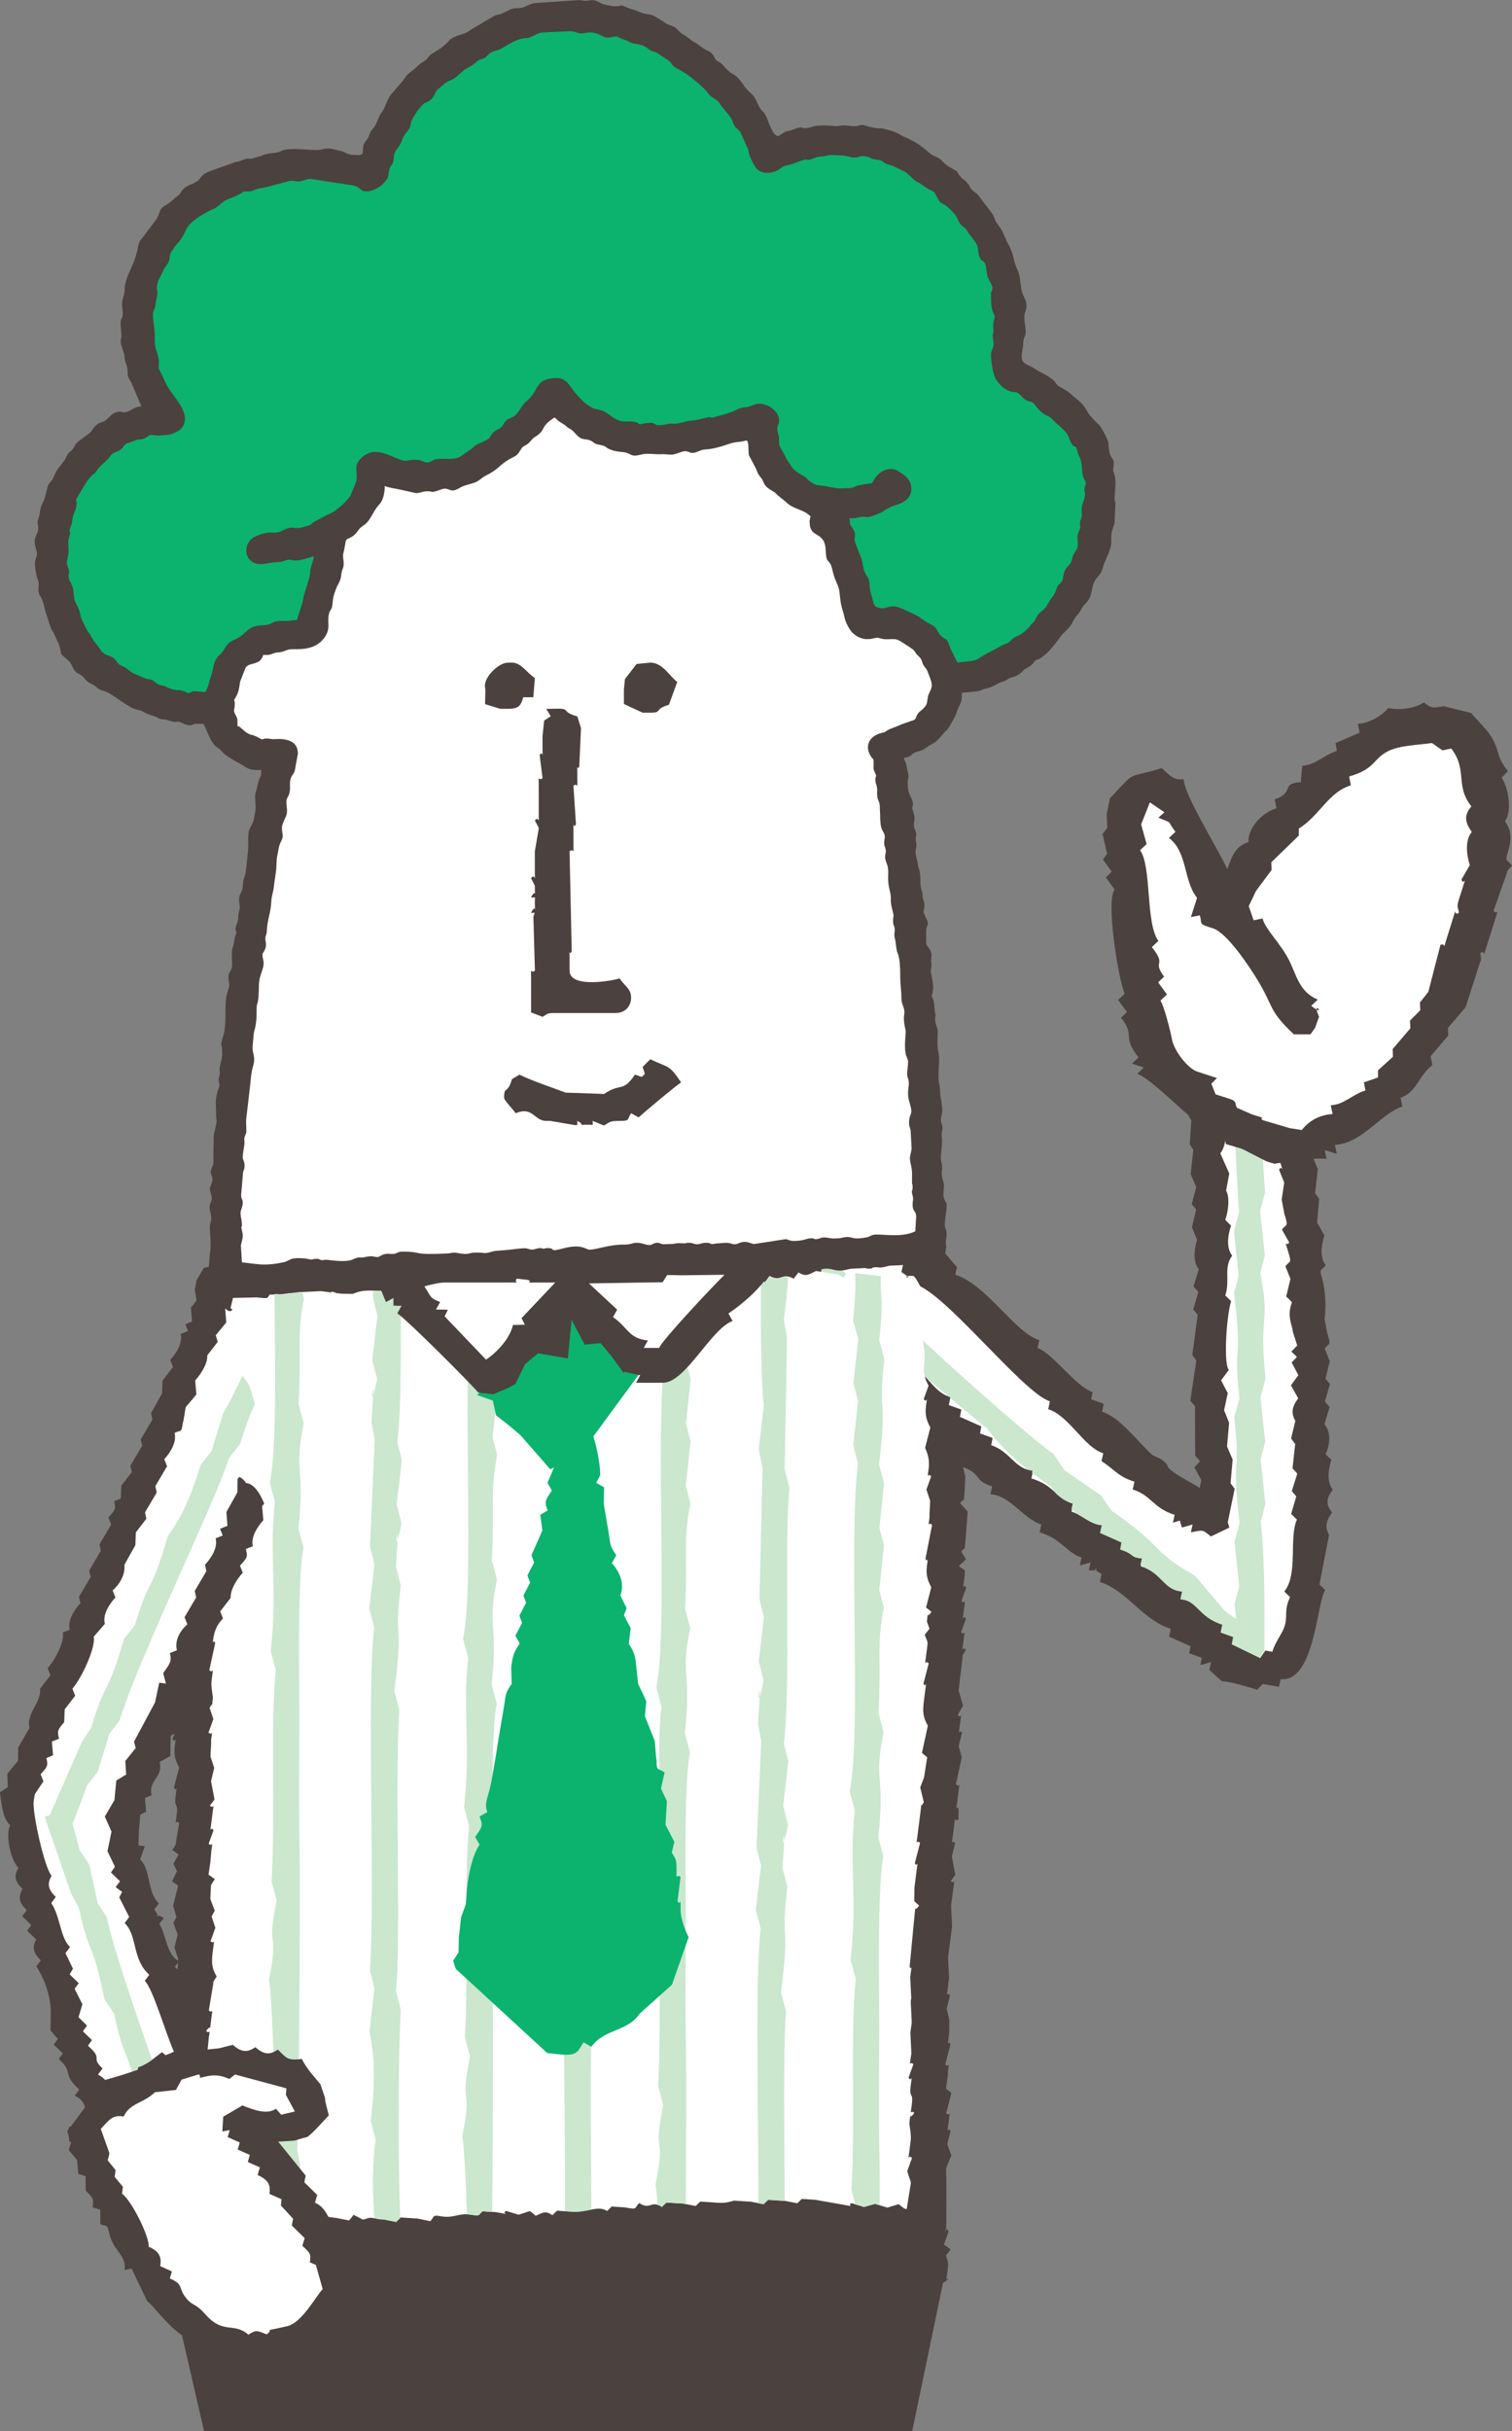 <?xml version="1.0" encoding="UTF-8"?>
<svg id="b" data-name="レイヤー 2" xmlns="http://www.w3.org/2000/svg" width="210.33" height="338" viewBox="0 0 210.33 338">
  <rect x="0" y="0" width="210.33" height="338" fill="#808080" stroke="none"/>
  <defs>
    <style>
      .d, .e {
        fill: #4b413f;
      }

      .e, .f, .g, .h {
        fill-rule: evenodd;
      }

      .f {
        fill: #0bb36e;
      }

      .g {
        fill: #cbe7ce;
      }

      .h {
        fill: #fff;
      }
  .blink{animation:blink 10s steps(3) infinite;}
  @keyframes blink{
  0%{ opacity: 1; }
  98%{ opacity: 1; }
  98.1%{ opacity: 0; }
  100%{ opacity: 0; }
  }
    </style>
  </defs>
  <g id="c" data-name="レイヤー 1">
    <path class="d" d="M24.82,228.13c-.2,0-.09,.44,0,0h0Z"/>
    <path class="d" d="M28.44,338H126.89l4.28-20.59,.74-.56c-.27-.38-.36,.92-.14-.84l.06-.48c.14-1.11,0-1.25-.24-1.96l.64-.86-.92-.66,.64-1.82c-.15-.27-.25-.38-.32-.42-.05,.87-.25-.12,0,0,0-.14,.01-.32,0-.58l.03-4.81-.05-2.91c0-.13,.58-1.56,.74-1.84l-.58-1.59,.46-1.81c-.43-.8-.55,.93-.31-.99l.06-.48c.22-1.72,.17-.45-.36-1.01l.73-2.82-.76-.61,.27-1.86v-.48c.22-1.73,.17-.45-.37-1.01l.73-2.82c-.36-.79-.49,.94-.25-.98l.06-.48,.03-1.91-.37-1.58,.46-1.82c-.43-.8-.56,.93-.31-.99l.18-1.43-.14-2.91,.56-4.28-.14-2.91,.32-2.38c.22-1.73,.17-.45-.37-1.01l.64-.86-.48-2.56,.44-1.83c-.43-.8-.55,.93-.31-.99l.18-1.43c.22-1.72-.05-.48,.61-.89l.02-1.45c-.32-.79-.44,.93-.2-.99l.18-1.43c.22-1.72,.17-.45-.36-1.01l.82-3.77-.43-1.57,.46-1.81c-.43-.8-.56,.93-.31-.99l.06-.48c.22-1.73,.17-.45-.36-1.01l.75-1.32-.61-2.11,.56-4.69c-.16-.08,.43-.9,.44-.91-.48-.81-.61,.91-.36-1.01l.06-.47c.22-1.73,.17-.45-.36-1.01l.67-1.86c-.43-.8-.56,.93-.31-.99l.06-.48c.22-1.73,.17-.45-.37-1.01l.67-1.86c-.43-.8-.55,.93-.31-.99l.06-.47c.17-1.36-.04-.89-.79-1.54l1.01-.94-.66-1.05c.68-1.09,.32,.53,.56-1.28l.33-4.31-1.05-1.16c.72-1.11,.37,.51,.6-1.3l.11-2.4-.72-3.04,.49-1.83-.88-2.16,.39-1.76-.91-.97,1.12-.49c-.28-.83-.68-2.18-.53-3.4,.22-1.72,.17-.45-.36-1.01l.67-1.86-1.03-2.11,.6-2.77-.46-1.56,.09-1.85v-.48c.22-1.73,.17-.45-.25-.99l.61-2.84-1.7-2.02-1.83-.27-1.46-.07-1.6,.41-2.83-.5c-.81,.36,.95,.48-1.01,.24l-4.36-.52c-1.76-.21-.46-.17-1.03,.36l-1.9-.66-1,.38-3.96-.05-1.95-.04c-1.09,.36-5.41,.95-7.02,.88l-1.95-.03-.63,.66-1.86-.63-1.61,.51-1.85-.45c-.63,.63-.19,.89-1.56,.72l-2.42-.29c-1.76-.21-.46-.17-1.03,.36l-1.9-.66-.63,.81-1.86-.63c-.81,.42,.94,.54-1.01,.31l-1.45-.17-2.97,.14c-.07-.01-.9-.59-.91-.61-.83,.47,.93,.59-1.03,.36-.07,0-.9-.58-.91-.59l-.64,.86-1.9-.26-1.46-.11c-1.76-.21-.46-.16-1.03,.36l-1.9-.66-.63,.81-2.84-.68c-.81,.36,.95,.48-1.01,.25l-1.45-.18c-1.76-.21-.46-.16-1.03,.36l-1.9-.66-.63,.81-1.9-.26c-.07,.06-.9-.52-.91-.53l-1.62,.57-.83-.42-1.65,.61-1.89-.08h-.49l-1.95-.03-.63,.66c-1.16-.75,.5-.4-1.36-.62-.3-.03-1.65,.28-2.48,.18l-1.46-.18c-1.76-.21-.46-.16-1.03,.36l-1.9-.66-.63,.81c-1.12-.61-1.93-.48-2.99,.63-1.04-.57-1.24-.46-2.49,.19l-1.9-.66-2.99,.68-1.03,1.77-.22,1.33,.42,2.49-.56,.85c.52,.84,.65-.88,.4,1.04l-.3,2.38c-.22,1.73-.17,.45,.37,1.01l-.9,5.69c.17,.08-.42,.9-.42,.91,.48,.81,.61-.91,.36,1.01l-.06,.48c-.22,1.72-.17,.45,.37,1.01-.79,1.18-.44-.45-.67,1.37-.04,.29,.29,1.61,.18,2.44l-.18,1.43c-.22,1.73-.17,.45,.36,1.01l-1.03,6.63c.18,.07-.44,1.69-.54,1.86,.48,.82,.61-.91,.36,1.01l-.06,.47-.03,1.91,.37,1.58c-.58,1.13-.22-.5-.45,1.32l-.21,3.35c.08,.17,.14,.28,.18,.34,.08-.85,.28,.38,0,0-.01,.15-.02,.35-.03,.64l-.19,5.76c-.01,.38-.04,.61-.07,.75,.08,0,.2,.06,.39,.26l-.82,3.77,.55,2-.7,2.33c.42,.8,.55-.93,.3,.99l-.18,1.43c-.22,1.72-.17,.45,.36,1.01l-.67,1.86c.43,.8,.56-.92,.31,.99-.17,1.35,.16,2.14,.61,2.97l-.73,2.82c.36,.79,.49-.93,.25,.99-.28,2.22,.4,.69,.12,2.91-.22,1.73-.17,.45,.36,1.01l-.47,2.84c.11,.08-.48,.89-.49,.9l.88,.63-.72,1.29,.49,1.03-.68,1.4,.85,.62-.7,2.78,.46,1.57-.43,.82,.61,1.62-.46,1.81,.52,1.57-.09,1.85-.36,3.33c-.22,1.73-.17,.45,.37,1.01l-.67,1.86c.43,.8,.55-.93,.31,.99l-.18,1.43c-.22,1.72-.17,.45,.36,1.01l-.73,2.82c.36,.79,.49-.94,.25,.98l-.06,.48c-.22,1.72-.17,.45,.36,1.01l-.73,2.82,.71,1.5-.68,.88,.61,1.62-.09,1.85c.06,.07-.53,.88-.54,.9l.74,2.95v2.93s-.07,.48-.07,.48c-.22,1.72-.17,.45,.37,1.01-.79,1.18-.44-.45-.67,1.37-.08,.63-.22,.46,.43,.53-.79,1.18-.43-.45-.66,1.37l-.21,3.35,.37,1.56-.42,2.58,4.89,21.21Z"/>
    <path class="e" d="M114.45,149.16l.29,1.42-.72,2.38c.87,1.07,.86,1.91,.07,3.13l.27,1.49c2.11,1.68,3.99,5.58,6.65,6.4-.18,1.78,2.88,3.95,4.57,5.76,1.6,1.7,3.75,4.61,5.98,4.74l-.2,1.01,1.75,.63-.24,1.09c4.39,1.35,8.25,8.04,11.7,9.1l-.24,1.09c2.15,.76,5.34,5.41,7.66,6.12l-.2,1.01,1.75,.63-.24,1.1c2.34,.72,4.58,3.67,6.63,5.68,.69,.68,1.24,.6,1.83,1.09,1.14,.94,.11,.67,1.53,1.66,1.25,.87,2.46,1.45,3.6,2.15l.22-1.08-.97-1.77,.81-.84-.69-.79-.03-6.87-.65-.77,.84-5.59-.56-.76,.75-5.59-.62-.74,.71-2.44-.67-.76,.73-2.38c-.81-1-.67-2.69-.24-4.11l-.71-1.76,.59-2.45-.62-.74,.63-2.37-.78-1.8,.37-3.37-.49-.77,.21-3.3-.97-1.77,.78-.8c-.78-.95-.69-1.18-.29-2.52l-1.01-1.81c.96-1.27,.96-2.11,.08-3.19l2.75-2.62,2.39,.51,1.81-1.01c.81,.64,.36,.94,1.73,.53l.48-.14c1.67-.5,1.02,.74,2.7,.24l.48-.14c1.85-.56,3.63,.87,4.56,1.78l.28,1.39-.21,3.3,.78,1.8-.34,1.78,.58,.77-.25,1.72,.78,1.8-.29,3.3,.78,1.8-.38,3.37,.57,.77-.29,3.3,1.01,1.81c-.47,1.45-.62,3.14,.19,4.14-.64,.81-.94,.36-.53,1.73,.54,1.8,.59,4.36,.36,5.68l.37,1.97,.14,.48c.41,1.36,.06,.95-.48,1.71l.7,1.75-.59,2.45,.62,.74-.71,2.44,.66,.76-.72,2.38c.88,1.08,.86,2.66,.16,4.18l.8,.78c-.47,1.45-.62,3.14,.2,4.14-.96,1.27-.96,2.11-.09,3.18-.96,1.27-.96,2.11-.43,3.13l-1.33,6.87,.8,.78c-1.16,1.54-1.44,12.86-6.2,12.39l-.24,1.06-2.25-.39-.78,.8c-1.17-.38-3.79-1.14-4.95-1.2l-1.7-1.56,.24-1.09-1.49,.42,.2-1.01-1.75-.63,.18-.98-2.98-1.33,.24-1.09c-3.91-1.2-6.12-5.35-9.87-6.51l.24-1.09c-2.32-1.4,.79-.39-1.78-.54l.24-1.09-1.49,.42,.24-1.09c-2.17-.77-2.78-2.59-5.83-3.52l.24-1.09c-2.57-.79-4.28-4.03-7.08-4.2l.24-1.09c-2.79-.86-1.23-1.82-4.58-2.85l.24-1.09c-2.72-.84-4.89-5.27-7.66-6.12l.24-1.09c-2.85-.87-1.83-2.69-4.57-2.85l.24-1.09c-2.3-.71-5.86-4.67-7.76-6.59-1.45,1.9,.89,1.56-.95,3.99l.67,.71-.92,1.79-1.4,.6c-1.19-.39-1.99-.38-2.98-1.2-.14-2.12,.48-3.92-.17-5.05l.34-2.87-.58-2.04-1.72,1.16c.17-2.64-.86,.7,.53-1.64l2.1-.23-.72-.73,1.11-1.49-.62-.74,.71-2.44-.66-.76,.76-2.42-.62-.74,.71-2.44-.57-.77,.42-4.95-.8-.78c.66-2.02-.33-2.31,.95-3.99l-.77-.75,.81-.84-.77-.75,.81-.84-.8-.78c.96-1.27,.96-2.11,.09-3.18,2.76-1.09,.71-1.26,2.6-1.83l.48-.14c.78-.24,1.71,.12,2.22,.38h0Z"/>
    <path class="h" d="M172.36,148.02c-1.88,.57-.27-.71-3.18-.09l.64,1.91c.28,1.56,.21,2.07-.16,3.19l.64,1.91c.36,1.94,.4,4.16-.54,5.41l1.24,2.79-.44,2.37c.51,.94,.36,2.63-.11,4.09l.8,.78c-.51,1.49-.65,3.18,.16,4.18-1.25,1.66-.26,3.38-.96,5.54l.81,.78c-.59,1.74-1.12,8.59-.32,9.57l-1.08,1.45,.93,1.76-.51,2.39,.7,1.75-.29,3.3,.78,1.8-.29,3.3,.57,.77-.96,4.67,.23,.72-2.57,1.24c-1.16-.85-.82-.99-2.79-.57l.24-1.09-1.49,.42-.29-.96-.96,.29,.24-1.1c-2.98-.91-3.25-2.73-5.83-3.52l.24-1.09c-2.33-.71-2.75-1.7-4.58-2.85l.24-1.1c-2.7-.83-4.75-5.23-7.66-6.12l.24-1.1c-3.86-1.18-15.33-16.11-19.12-16.32l.24-1.1c-2.58-.15,.54,.86-1.78-.54l.24-1.09-1.74-.63,.2-1.01c-2.17-.67-2.85-2.54-4.86-3.81l.24-1.09c-2.59-.91-.7-2.03-3.32-2.18l.24-1.09-2.36-.98,.46,2.56-.51,2.34,.67,.76-.71,2.44,.62,.74-.4,4.32c1.8,1.74,.21,.92,1.96,1.01l-.24,1.09c2.9,.89,1.88,2.7,4.58,2.85l-.24,1.09c2.46,.87,.34,1.26,3.32,2.18l-.24,1.09,1.49-.42-.24,1.09,1.75,.63-.2,1.01c3.07,.94,3.41,3.65,6.12,4.49l-.24,1.09,1.75,.63-.2,1.01,2.98,1.33-.18,.98,1.75,.63-.2,1.01c2.63,.81,3.3,3.39,5.83,3.52l-.24,1.09c3.36,1.03,3.27,2.74,5.83,3.52l-.24,1.1c1.59,.49,2.61,1.8,4.28,1.89l-.24,1.09,2.98,1.33-.18,.98c2.09,.64,1.25,1.12,3.03,1.21l-.24,1.09c3.08,.94,3.2,3.38,5.83,3.52l-.24,1.09c2.35,.14,2.46,2.49,5.83,3.53l-.24,1.09,1.75,.63-.2,1.01,3.88,1.89,.72-1.04,.97,.17c.47-1.54,1.38-2.47,1.71-3.57,.46-1.54-.12-2.11,.75-4.03l-.8-.78c1.96-2.38,.62-7.47,1.76-10l-.8-.78,.71-2.44-.62-.74,.76-2.42-.66-.75,.37-3.37-.57-.77,.59-2.45c-.56-1.01-.56-1.85,.4-3.13l-1.01-1.81,1.03-1.42-.93-1.75,.73-.78-.77-.75,.81-.84-.6-1.88-.08-.49c-.53-1.78-.46-2.41-.05-3.66l-.8-.78,.59-2.45-.7-1.75c.54-.75,.89-.35,.48-1.71l-.14-.48c-.53-1.75-.25-.44,.19-1.11l-1.01-1.81c.54-.75,.89-.35,.48-1.71l-.15-.48-.37-1.97,.35-2.37-.7-1.75c.3-.9,.73,.86,.14-1.08-.47-1.58-.15-4-.63-5.58l-.29-.96,.35-1.77-1.06-2.75,.67-.76c-1.32-1.45-.83-2.65-2.46-1.31-.78-.59-.38-.94-1.74-.53l-.48,.14h0Z"/>
    <path class="g" d="M114.47,174.55c4.55,2.76,1.37,2.06,7.5,5.5,1.81,2.4,20.25,19.09,24.58,22.08l1.53,2.26,5.1,3.53,1.45,2.1c7.52,5.2,5.42,5.56,11.57,9.01l4.25,4.99,1.52,1.07-.22-2.1,.64-2.47-.66-6.17,.71-2.64c-1.21-10.09,.2-6-.74-14.64l.71-2.64c-.92-8.48,.49-4.39-.74-14.64l.64-2.47-.66-6.17,.71-2.64c-.11-.93-.67-12.14-1.07-20.43,.14,.1,.37,.14,1.05-.07l.48-.14c1.36-.41,.95-.06,1.74,.53,.32-.26,.56-.42,.74-.51,.11,7.19,.4,15.34,.7,17.83l-.71,2.63,.66,6.17-.64,2.47c1.43,7.07-.23,5.71,.74,14.64l-.71,2.64,.66,6.17-.64,2.47,.66,6.17-.64,2.47c.48,4.04,.55,10.17,.51,16.72l.06,.09-.07,.08v1.09s-.66,.94-.66,.94l-3.88-1.89,.2-1.01-1.75-.63,.24-1.09c-3.37-1.04-3.48-3.38-5.83-3.53l.24-1.09c-2.39-.13-2.71-2.16-5.06-3.23v-.02s-.73-.48-.73-.48l.2-.88c-1.79-.1-.95-.58-3.03-1.21l.18-.98-2.98-1.33,.24-1.09c-1.25-.07-2.14-.82-3.18-1.4-.31-.23-.65-.48-1.04-.76l.18-.82c-1.12-.35-1.74-.87-2.36-1.43l-.6-.88c-1-.69-1.9-1.34-2.71-1.96l.07-.34c-.22-.01-.43-.04-.63-.09-2.43-1.92-4.12-3.66-5.75-5.82-.44-.3-2.38-1.91-5.1-4.2l.02-.09-.2-.07-3.46-2.92c-.25-.24-.52-.48-.82-.69l-1.54-1.3,.1-.51-1.22-.44-.48-.41,.19-.88-.92,.26-.45-.38,.12-.55c-2.98-.92-.87-1.31-3.31-2.18h0s.24-1.1,.24-1.1c-2.7-.15-1.68-1.96-4.58-2.85l.24-1.09c-1.75-.1-.16,.73-1.96-1.01l.33-3.54h0Z"/>
    <path class="e" d="M209.75,107.22l-.87,.9c.99,1.35,1.48,4.81,.46,6.03,.84,1.14,1.02,2.38,.43,4.26-.48,1.51-.08,1.06,.56,1.94-.01,0-.85,.83-.69,.96l-1.87,5.3c.49,.76,.81-.71,.2,1.24l-1.18,3.75c-.68,2.16,.02,.26-.87,.9,0,.01,.22,1.17,0,1.18l-2.04,6.34-2.46,2.88,.04,1.07-2.46,2.88,.25,1.23c-2,1.55-2.16,3.77-4.42,4.53l.25,1.23c-2.87,.84-5.62,5.15-9.38,5.32l.25,1.23-1.66-.49,.25,1.23c-1.26-.29-5.79,.44-7.27,.65l-1.08-.32-3.04-1.56-.51-.23-2.11-.62-.25-1.23c-2.94,.26-9.01-7.27-12.08-8.55l.91-.86-1.64-.55,.91-.86c-2.41-3.01-.36-2.92-2.44-5.51l.82-.8-1.22-1.68,.91-.86c-.89-2.03-2.64-12.96-1.4-14.49l-1.22-1.68,.82-.8-1.22-1.68,.57-.81-.63-2.75,.66-.85-.08-1.9,.44-2.2c3.9-4.17,2.16-2.63,7.21-4.21,1.29,1.2,1.65,1.67,3.05,1.55,.09,2.26,4.9,9.83,6.07,12.51,.77-2.25,1.32-3.23,2.96-3.78-.16-1.8,1.81-4.09,3.89-4.7l-.25-1.23c2.85-.97,.76-2.25,3.63-2.38l.2-2.3c1.87-.08,3.03-1.53,4.82-2.05l-.19-1.1,3.35-1.44-.25-1.23c1.43-.06,3.36-1.06,4.23-2.2,1.67,.38,3.91-.02,4.96-.79,1.05,.88,1.3,.79,2.78,.54l3.82,.95c.99,1.28,2.27,2.25,3.06,3.78,.91,1.75,.38,2.22,2.05,4.31h0Z"/>
    <path class="h" d="M204.68,112.1c-2.31-2.88-.49-5.07-2.8-8.04l-1.22,.26-1.46-1.02c-1.82,.26-4.53,.31-6.13,1.14-2.21,1.15-1.67,2.42-5.4,3.51l.25,1.23c-3.13,.92-4.39,4.27-7.24,6v.98s-3.83,3.71-3.83,3.71l.04,1.07-2.19,2.95-.99,2.09,.68,1.96,1.23-.25c.47,1.6,2.44,3.38,3.65,5.71,1.07,2.05,1.41,4.47,4.04,5.57l-.91,.86c2.34,1.82-.1-1.24,1.09,1.52l-.54,1.51-.65,.93h-2.32c-3.63-3.42-2.74-3.79-5.11-7.65-.98-1.61-4.15-6.46-6.15-7.09l-.54-.17c-1.51-.47-.92-.54-1.28-1.63l-1.24,.25,.86-2.68c-1.92-2.39-1.29-6.32-3.91-8.33l.91-.86c-1.35-1.69-.1-1-2.38-1.96l.84-.75-2.03-1.37-1.21,3.06,.76,2.73-.91,.86c1.64,2.24,.74,10.15,2.55,12.61l-.91,.86c2.18,2.72-.03,1.75,1.7,4.1l-.82,.8,1.22,1.68-.91,.86c.5,.68,1.39,4.22,1.62,5.43,.3,1.57,2.2,4.02,3.52,4.44l2.72,.89-.77,.79,.59,1.48,1.07,.34,.54,.17c1.51,.47,.92,.54,1.36,1.36l2.05,.9,.54,.17c2.16,.68,.26-.02,.98,.64l3.71,1.1,1.74,.28c1.01-1.33,2.56-2.13,4.28-2.22l-.25-1.23c1.87-.08,3.03-1.53,4.82-2.05l-.21-1.13,1.96-.68v-.99s2.08-1.89,2.08-1.89l-.04-1.07,2.46-2.88-.05-1.08,1.43-1.43-.05-1.08,1.17-1.48,1.69-6.54c.83-.34,.26,1.04,.87-.9l.84-2.68c.68-2.16-.03-.26,.87-.9-.16-.77-.35-.74-.03-1.78l.51-1.61c.68-2.16,.17-.2-.14-1.21l1.16-2c-.51-1.63-.64-3.52,.28-4.62-1.05-1.43-1.04-2.38-.06-3.55h0Z"/>
    <path class="h" d="M124.2,177.55c1.76,.21,.46,.17,1.03-.36,2.61,1.45,1.13-1.46,3.15,2.31l-.64,.86,.61,1.62-.52,2.77c.72,1.19,.88,3.77,.73,4.91-.17,1.35,.17,2.14,.61,2.97l-.67,1.86c.43,.8,.56-.93,.31,.99-.17,1.35,.16,2.14,.61,2.97l-.73,2.82c.33,.81,.66,1.59,.49,2.94-.22,1.72-.17,.45,.36,1.01l-.67,1.86,.52,1.57-.09,1.85v.48c-.22,1.73-.17,.45,.36,1.01l-.92,4.72c.31,.79,.44-.94,.2,.98-.17,1.35,.16,2.14,.61,2.97l-.73,2.82,.76,.6c-.76,1.14-.41-.49-.64,1.33,0,.06,.36,1,.36,1.01l-.67,.86c.49,1.24,.47,.71,.25,2.47l-.06,.48c-.22,1.73-.17,.45,.37,1.01l-.73,2.82c.36,.79,.49-.93,.24,.98l-.18,1.43c-.22,1.76-.04,2.34,.55,3.45l-.82,3.77,.73,.61-.44,2.8-.53,1.39,.5,2.05c-.59,1.13-.23-.5-.46,1.32l-.42,3.33c-.22,1.72-.17,.45,.36,1.01l-.73,2.82c.36,.79,.49-.93,.25,.98l-.3,2.38-.03,1.91,.67,.62c-.76,1.14-.41-.49-.63,1.33l-.68,7.16c.26,.79,.38-.93,.14,.98l-.06,.48,.14,2.91-.07,.48,.14,2.91-.19,1.42,.14,2.91-.08,.47c-.22,1.73-.17,.45,.36,1.01l-.67,1.86c.43,.8,.55-.93,.31,.99-.28,2.22,.41,.69,.12,2.91-.22,1.72-.17,.45,.36,1.01-.79,1.18-.44-.45-.67,1.37-.04,.29,.29,1.62,.18,2.44l-.18,1.43c-.22,1.73-.17,.45,.36,1.01l-.67,1.86,.52,1.57-.59,3.68-.29-.05c-.06-.01-.83-.62-.83-.63l-1.56,.48-1.73-.52-1.54,.43-1.73-.53c-.79,.37,.87,.58-.97,.25l-4.1-.72-1.84-.12-.63,.61-1.78-.35-.46-.02-1.84-.12-.63,.61-1.78-.35-.46-.02-1.84-.12c-.96,.27-1.42,.39-2.87,.25l-1.84-.12-.63,.62-1.78-.35-.46-.02-1.84-.12-.63,.61c-1.55-.98-1.57,.49-3.15-.53-.65,.63-.24,.91-1.53,.68l-.46-.08-1.84-.12-.63,.62c-1.37-.87-2.75,.31-5.14,.08l-1.84-.12-.63,.62c-.92-.58-1.12-.47-2.32,.09l-.8-.66-1.59,.51-1.73-.53c-.79,.37,.87,.58-.97,.25l-.46-.08-1.84-.12c-.63,.43-.22,.71-1.51,.49-1.81-.32-2.45,.52-4.26,.21-1.3-.23-.86,0-1.52,.68l-1.82-.38-.46-.02-1.84-.12-.63,.62-1.78-.35-.46-.02c-1.69-.29-1.17-.28-2.36,.06l-1.3-.68-.63,.79-1.78-.35-1.37-.18c-1.65-.29-.42-.18-.99,.3l-1.76-.73-.63,.77-1.78-.35c-.07,.05-.83-.55-.84-.56-1.21,.57-1.4,.67-2.36,.06l-2.1,.94-.77-.53c-1.53,.53-2.67,1.07-3.83,.32-.34,.33-.8,.58-1.3,.75-.35-.69-.37,.47-.17-1.16l.3-2.38c.22-1.73,.17-.45-.37-1.01l.67-1.86c-.6-1.2-.72-1.4-.13-2.42l-.88-.63,.45-2.81c-.11-.08,.48-.89,.49-.9-.45-.83-.78-1.62-.61-2.97,.22-1.73,.17-.45-.37-1.01l.73-2.82-.46-1.57,.09-1.85,.24-2.38c.22-1.73,.17-.45-.36-1.01,.79-1.18,.44,.45,.67-1.37l.06-.48c.22-1.73,.17-.45-.36-1.01l.63-3.79c-.14-.08,.45-.9,.46-.91-.59-1.11-.77-1.69-.55-3.44l.06-.48c.22-1.72,.17-.45-.36-1.01l.67-1.86-.52-1.57,.43-.82-.61-1.62,.09-1.86c-.06-.07,.53-.88,.54-.89l-.88-.63,.27-1.86,.12-1.43c.22-1.72,.17-.45-.37-1.01l.67-1.86c-.43-.8-.55,.93-.31-.99l.18-1.43c.22-1.72,.17-.45-.37-1.01l.64-.86-.48-2.56,.44-1.83-.52-1.57,.09-1.86v-.48c.22-1.73,.17-.45-.36-1.01l.67-1.86-.52-1.57c.58-1.13,.22,.5,.45-1.32,.04-.29-.29-1.62-.18-2.44l.06-.47c.22-1.73,.17-.45-.37-1.01l.82-3.77c-.33-.79-.46,.94-.22-.98l.18-1.43-.14-2.91c.01-.07,.6-.88,.62-.89-.48-.82-.61,.91-.36-1.01l.06-.47c.22-1.73,.17-.45-.36-1.01l.47-2.84c-.11-.07,.48-.89,.49-.9l-.57-1.59,.09-1.86c-.06-.07,.53-.88,.54-.9-.48-.81-.61,.91-.37-1.01l.06-.48c.22-1.73,.17-.45-.36-1.01,.79-1.18,.44,.45,.67-1.37,.08-.63,.22-.45-.42-.53,.79-1.18,.44,.45,.66-1.37l.56-6.21-.35-1.56,.46-1.81c-.43-.8-.55,.93-.31-.99l.42-3.33c.22-1.73,.17-.45-.36-1.01l1.03-5.67c-.3-.79-.43,.93-.18-.98l.18-1.43c.22-1.73,.17-.45-.36-1.01l.34-1.41,3.3-.08,.48,.05c1.39,.17,.91-.04,1.58-.78,1.14,.63,1.82,.1,3.94,0l2.97-.14,.49,.07c1.76,.21,.46,.17,1.03-.36,1.2,.77-.46,.43,1.39,.65l1.47,.02c.99-.37,1.47-.51,3.01-.44l1.95,.03c1.12-.38,1.71-.55,3.51-.34l.48,.06c1.76,.21,.46,.16,1.03-.36l1.9,.66c1.11-.53,1.71-.71,3.5-.49l.49,.06c1.76,.21,.46,.16,1.03-.36l2.88,.71,.62-.75,1.86,.63c.81-.42-.95-.54,1.01-.31l.49,.06c1.76,.21,.46,.16,1.03-.36l1.9,.66c.81-.42-.94-.54,1.01-.31l.49,.06,2.97-.14,1.46,.19c1.76,.21,.46,.17,1.03-.36l1.9,.66,.63-.81,1.86,.63,1.6-.52,2.85,.25c.08-.11,.91,.47,.92,.48l7.99-1.06,1.96,.12,.63-.66c1.68,.92,1.63-.58,3.36,.38l.64-.86c1.68,.92,1.64-.57,3.36,.38l.65-.86c1,.54,1.2,.43,2.45-.21l2.9,.46c.08-.11,.91,.47,.92,.48l.64-.86,1.9,.26,4.37,.47h0Z"/>
    <path class="g" d="M109.16,305.96c-.03-8.97-.24-19.99,.17-26.37l-.69-2.63c1.33-10.25-.11-6.16,.89-14.65l-.68-2.63c.77-10.28-.69,1.04,.78-6l-.68-2.64,.72-6.17-.62-2.47c1-8.38,0-28.77,.78-35.48l-.68-2.64,.33-18.25-.44-2.59c.38-2.93,.53-4.69,.58-5.9-1.01-.22-1.22,.68-2.61-.08l-.64,.86c-.2-.11-.38-.19-.54-.24-.03,8.01,.1,15.56,.43,17.24l-.72,6.17,.53,2.59-.42,18.25,.62,2.47-.72,6.17,.68,2.64c-1.48,7.04-.02-4.28-.79,6l.45,2.41-.65,14.87,.62,2.47-.72,6.17,.68,2.63c-.83,7.04-.28,25.13-.33,38.14l.74,.14,.63-.61,1.84,.12,.46,.02h0Zm13.21,.61l-.62-.19-1.54,.43-1.23-.37-.53-1.97c.53-9.77-.18-22.23,.59-29.38l-.71-2.64c.99-9.13-.27-12.97,.58-20.74l-.71-2.64c1.64-8.06-.18-34.64,1.14-45.65l-.64-2.47,.66-6.17-.64-2.47,.66-6.17-.71-2.64c.35-3.22,.36-5.1,.29-6.52l.88,.12,2.69,.29c-.12,3.22,.45,2.74-.22,8.91l.71,2.64c-.94,8.65,.47,4.56-.74,14.65l.71,2.64-.66,6.17,.64,2.47-.66,6.17,.64,2.47c-1.05,5.19-.33,7.12-.74,14.65l.71,2.64c-1.43,7.08,.23,5.71-.74,14.64l.71,2.64c-.77,3.85-.62,15.33-.59,20.72,.04,7.94-.11,13.93,.05,21.77,.02,.95,.03,3.13,.02,6.03h0Zm-26.94-.15l-.42-.08-.46-.02-1.84-.12-.63,.61c-.23-.15-.43-.24-.61-.29-.09-1.36-.19-2.35-.29-2.8,1.54-7.57-.48-3.36,1.08-11.09l-.71-2.64c.53-9.77-.18-22.23,.59-29.38l-.71-2.64c.99-9.13-.26-12.97,.58-20.74l-.71-2.64c1.64-8.06-.18-34.64,1.14-45.65l-.64-2.47,.66-6.17-.24-.91,.21,.14,3.34-.44c-.04,2.84,.5,2.54-.4,10.01l.71,2.64-.66,6.17,.64,2.47-.66,6.17,.64,2.47c-1.05,5.19-.33,7.12-.74,14.65l.71,2.64c-1.43,7.08,.23,5.71-.74,14.64l.71,2.64c-.77,3.85-.62,15.33-.59,20.72,.04,7.94-.11,13.93,.05,21.77,.04,2.24,.02,11.28-.03,20.35h0Zm-13.15,.76c-.81,.16-1.75,.39-2.94,.28l-.75-.05c.1-13.07-.52-32.01,.34-39.26l-.68-2.63,.72-6.17-.62-2.47,.65-14.87-.45-2.41c.77-10.29-.69,1.04,.79-6l-.69-2.64,.72-6.17-.62-2.47,.42-18.25-.53-2.59,.72-6.17c-.31-1.6-.45-8.61-.43-16.24l1.25-.06,1.46,.19c1.74,.21,.48,.17,1.02-.34-.09,1.11-.24,2.57-.5,4.58l.43,2.59-.33,18.25,.68,2.64c-.79,6.72,.21,27.1-.78,35.48l.62,2.47-.72,6.17,.68,2.64c-1.48,7.04-.01-4.28-.79,6l.69,2.63c-1,8.49,.45,4.4-.89,14.65l.68,2.63c-.43,6.68-.18,18.42-.17,27.59h0Zm-13.8,.33l-1.32-.09c-.63,.43-.22,.71-1.51,.49-.26-.04-.49-.07-.71-.07-.16-5.29-.4-9.71-.64-10.85,1.54-7.57-.48-3.36,1.08-11.09l-.71-2.64c.53-9.77-.18-22.23,.59-29.38l-.71-2.64c.99-9.13-.27-12.97,.58-20.74l-.71-2.64c1.64-8.06-.18-34.64,1.14-45.65l-.64-2.47,.07-.62c1.66,.2,.4,.15,.96-.37l2.86,.7c-.08,.82-.18,1.77-.32,2.91l.71,2.64-.66,6.17,.64,2.47-.66,6.17,.64,2.47c-1.04,5.19-.33,7.12-.74,14.65l.71,2.64c-1.43,7.08,.22,5.71-.74,14.64l.71,2.63c-.77,3.86-.62,15.33-.59,20.72,.04,7.94-.11,13.93,.05,21.77,.06,2.89,0,17.18-.09,28.17h0Zm-12.79,.83l-.57,.56-1.78-.35-.46-.02-.83-.15c-.09-3.16-.45-5.39,.2-10.95l-.68-2.64c.65-5.44,.58-8.66-.18-12.36l.7-6.01-.62-2.47c.73-11.3-.49-38.63,.58-47.69l-.68-2.63,.72-6.17-.62-2.47,.65-14.87-.45-2.41c.77-10.29-.69,1.04,.79-6l-.68-2.64,.72-6.17-.62-2.47,.02-.94h.18s1.95,.04,1.95,.04c.63-.21,1.1-.36,1.71-.41,.03,7.85,.11,16.6-.46,21.4l.62,2.47-.72,6.17,.68,2.64c-1.48,7.04-.01-4.28-.79,6l.68,2.63c-1,8.49,.45,4.4-.89,14.65l.69,2.63c-.66,10.3,.28,32.65-.48,39.05l.68,2.64c-.33,5.12-.4,21.16-.07,28.95h0Zm-13.76,.14l-1.66-.32c-.07,.05-.83-.55-.84-.56-.66,.31-1.01,.48-1.36,.48,.53-5.7-.04-29.9-.66-32.8,1.54-7.57-.48-3.36,1.08-11.09l-.71-2.64c.53-9.77-.18-22.23,.59-29.38l-.71-2.64c.99-9.13-.27-12.97,.58-20.74l-.71-2.64c.96-4.7,.74-15.71,.65-26.26,.92,.32,1.68-.1,3.53-.19l.34-.02,.23,.89c-1.04,5.19-.33,7.12-.74,14.65l.71,2.64c-1.43,7.08,.23,5.71-.74,14.64l.71,2.63c-.77,3.85-.62,15.33-.59,20.72,.04,7.94-.11,13.93,.05,21.77,.09,4.68-.09,39.16-.33,41.28,.65,3.04,.84,5.76,.56,9.58h0Z"/>
    <path class="e" d="M45.78,20.64c-.73,0-.81,.13-1.41,.2-.89,.1-3-.26-4.51-.06-.55,.07-.68,.25-1.22,.39-.69,.17-1.4,.11-2.07,.4-.41,.18-.12,.08-.65,.22-.22,.05-.46,.14-.67,.21-.7,.21-.52-.13-1.48,.24-.51,.19-.34,.18-.97,.27l-2.55,.91c-.75,.33-1.82,.48-2.33,1.26-.74,1.12-1.89,.74-2.72,1.98-.23,.35-.17,.35-.52,.6-.48,.35-.84,.8-1.37,1.1-1.34,.75-.88,.92-1.51,2.07l-2.02,2.67c-.64,.64-.48,1.25-.93,2.66-.45,1.39-1.51,3.07-1.51,4.42,0,.9-.37,1.4-.37,2.1,0,.58,.14,.98,.11,1.35-.1,1.18-.47,.13-.21,2.59,.15,1.37-.42,.57,.2,2.38,.19,.56,.2,.53,.27,1.21,.06,.62,.25,.75,.33,1.15,.28,1.46-.26,.79,.64,2.32l1.36,3.21c-1.11,.09-1.36,.62-2.17,.8-.69,.15-.13-.06-.8-.06-1.12,0-1.54,.96-2.16,1.3-.56,.31-.64,.09-1.15,.58-.89,.85-.15,.58-1.75,1.71-.3,.21-.71,.5-.97,.77-.33,.35-.35,.71-.71,1.02-.52,.44-.44,.34-.76,.98-.38,.78-1.03,1.31-1.42,2.04-.22,.41-.31,.8-.58,1.15-.34,.46-.47,.42-.63,1.1-.58,2.49-.54,1.56-.87,2.6-.16,.51-.11,.89-.3,1.43-.33,.94-.08,.7-.08,1.65,0,.73-.71,.93-.41,2.39,.07,.33,.2,.65,.22,.87,.1,.97-.64,.61,0,3.37,.07,.3,.15,.41,.21,.65,.18,.72-.25,1.29,.28,2.07,.53,.78,.52,1.74,.86,2.6l.58,1.77c.11,.29,.23,.42,.4,.71l.74,1.61c.57,1.72-.19,.91,1.4,2.31,.36,.32,.49,.95,.79,1.32,.41,.51,.87,.45,1.31,1.03,.45,.58,.69,.62,1.28,.95,.67,.37,.44,.58,1.5,.85,1.03,.26,3.41,2.38,4.47,2.57,1.29,.24,.6,.38,2.52,.94,.38,.11,.42,.26,.86,.38,.39,.1,.58,.04,.95,.16,1.74,.54,1.01,.04,1.71,.26,.37,.12,.98,.5,1.45,.47,.22-.01,.55-.21,.76-.21h1.11c.51,.96,.93,2.49,1.76,3.18,.23,.19,.27,.16,.51,.36l.42,.45c.63,.67,2.53,1.58,3.09,1.98,.64,.46,1.42,.46,2.26,.46,0,1.41-.22,.38-.65,2.68-.08,.41-.25,.55-.21,1.14,.1,1.73,.12,1.35-.16,2.94-.09,.5-.36,.92-.59,1.39-.38,.77-.12,2.22-.25,3.2-.13,.98-.21,2.76-.48,3.49-.3,.84-.13,.82-.29,1.68-.1,.52-.46,.72-.46,1.51,0,.53,.09,.68,.1,1,.01,.35-.15,.72-.19,1.01-.06,.42,0,.6-.11,1.01-.07,.28-.3,.73-.3,.94,0,.63,.21,.15,.07,.81-.08,.37-.15,.2-.22,.76-.13,1.02-.28,1.1-.33,1.54-.08,.63,.03,1.45,0,2.1-.05,.78-.5,.81-.5,1.6,0,.63,.17,.83,.08,1.31-.06,.31-.25,.82-.33,1.16-.34,1.35,.04,3.88-.43,5.51-.63,2.2-.19,.59-.19,2.65,0,.73-.21,1.15-.33,1.78-.08,.46,0,.71,0,.92-.02,.44-.16,.47-.16,.88,0,.68,.24,.54,0,1.22-.57,1.56-.36,1.96-.36,3.72,0,.74,.16,.57-.03,1.45-.48,2.21-.2,.77-.34,3.12v2.1c0,.35-.37,.8-.37,1.24,0,.49,.25,.62,.25,1.11,0,.35-.37,.8-.37,1.24,0,.5,.25,.73,.25,1.36,0,.52-.29,.57-.3,1.25,0,.31,.17,.79,.23,1.29,.07,.6-.14,.72-.18,1.3-.06,.88,.28,1.83-.03,4.16-.05,.37-.06,.87-.11,1.38-.07,.69-.16,.43,.1,1.18,.28,.82,.48,1.28,1.08,1.77,2.23,1.85,1.99,.49,3.29,.9,2.53,.81,2,0,2.73,0s1.1,.15,1.6,.12c.63-.03,.67-.26,1.61-.25,.58,0,1.27,.07,1.78-.07,1.39-.38,1.13-.52,2.63-.26,.76,.13,.56-.04,1.15-.04s.98,.21,1.55,.3c.47,.08,1.1-.14,1.55-.16,.77-.04,1.13,.15,2.24-.23,.28-.09,.44-.28,.71-.28,.99,0,.62,.67,2.6-.13,.56-.22,.69,0,1.36,0,1.29,0,.69-.8,2.82-.34l2.42,.02c.6-.09,1.14-.04,1.74-.13,.99-.16,.88,.02,1.55,.21,.58,.16,1.34,.11,1.98,.11,.58,0,.74-.38,1.85-.37l1.98-.12c.56,0,.73-.1,1.22,.01,.89,.21,2.87-.02,3.91-.2,.6-.11,.88-.31,1.43-.31s.74,.37,1.36,.37c.86,0,2.16-.71,3.09-.38,1.33,.48,1.18,.23,2.14,.04,.73-.14,.98,0,1.84-.27,.38-.12,1.79-.01,2.46-.14h5.19c.68,0,.27-.26,1.14-.16,.78,.09,.87-.03,1.46-.08,2.65-.21,1.51,.64,3.22,.25,.65-.14,1.24,.03,1.91-.07,1.54-.23,1.7,.05,3.02,.05,.53,0,.65-.17,1.02-.22,.81-.12,1.39,.3,3.16-.16,.3-.08,.6-.08,.95-.17,.26-.07,.67-.31,.92-.31,.34,0,.6,.27,1.36,.26,.63-.01,.75-.13,1.48-.13,.68,0,.96,.2,1.57,.1,.53-.09,1.11-.35,1.76-.35,1.08,0,1.25,.54,3.04,.08,.56-.14,1.39-.09,1.95-.15,.58-.06,.33,.07,.94,.07s.19-.1,.67-.18c.75-.13,.44,.24,1.92-.18,.45-.13,1.53-.04,2.19-.18,.63-.14,1.97-.21,2.54,.03,1.08,.46,2.05,.62,2.83-.46,.18-.25,.28-.51,.36-.88,.37-1.72,.12-.88,.15-1.96,.01-.32,.1-.48,.1-1,0-.64-.25-.71-.25-1.24,0-1.05,.25-1.62,.25-2.72,0-.44-.18-.54-.33-.92-.23-.55-.04-1.18-.04-1.8,0-.56-.16-.69-.25-1.24-.13-.83,0-.64,0-1.35,0-.87-.29-.65-.14-2,.08-.71,.18-1.53,.09-2.28-.09-.67,.13-.74,.1-1.23-.05-.63-.27-.68-.22-1.22,.05-.56,.22-.82,.18-1.41-.02-.23-.12-1.17-.18-1.44-.23-1.04-.01-1.01-.25-2.1-.08-.38-.06-.5-.08-.92-.05-1.28,.23-2.3-.04-3.53-.2-.92-.07-1.7-.07-2.64,0-.76-.37-1.08-.37-1.86,0-.64,.17-.13,0-.86-.12-.53-.08-1.45-.3-1.95-.26-.59-.23-.15-.07-.75,.29-1.08-.12-2.23-.22-2.9-.07-.43,.09-.5,.09-1.08,0-.38-.06-.28-.06-.49l.06-.87c0-.73-.74-1.29-.74-1.61v-1.73c0-1.03,.65-.54-.19-2.17-.34-.65-.06-.58-.06-1.41,0-.53-.15-.64-.21-1.02-.09-.55,0-.57-.17-1.06-.37-1.01,.03-1.93-.41-3.05l-.43-2.05c-.05-.58,.11-.58,.11-1.22,0-.57-.12-.37-.1-.86,.02-.38,.16-.42,.03-.92-.1-.36-.23-.45-.26-.72-.12-.96,.32-.76-.15-2.22-.25-.77,0-.32,0-.97,0-.8-.85-1.27-.72-3.2,.02-.33,.14-.41,.08-.85l-.34-1.64c-.14-.35-.21-.24-.25-.74,.96-.02,.9-.43,1.43-.67,.46-.21,1.08-.27,1.5-.6,1.1-.86,1.2-.43,2.4-1.92,.4-.5,.67-.58,.97-1.13l.76-1.34c.22-.46,.35-1.01,.6-1.5,.36-.73,.37-.77,.37-1.85,3.72-.31,1.92-.27,3.47-.61,.83-.18,1.24-.57,1.98-.86,.19-.07,.36-.1,.55-.19,.52-.23,.35-.32,.9-.46,.66-.17,1.1-.41,1.57-.9,.45-.48,1.05-.55,1.48-1.12,.45-.59,.18-.27,.79-.57,.74-.37,1.39-1.07,1.9-1.69l.93-1.17c.21-.34,.39-.54,.67-.81,.59-.57,.88-.83,1.25-1.59,.42-.86,.73-.82,1.15-1.69,.34-.7,.9-.89,1.19-1.65,.27-.7,.3-1.57,.64-2.2,.39-.72,.84-.79,1.1-1.75,.33-1.21,.81-1.8,1.14-3.07,.2-.78-.08-1.21,.24-2.36,.13-.48,.31-.68,.31-1.3l.1-2.24c.02-.59-.1-.13-.1-.73,0-1.4,.33-2.4-.11-3.6-.2-.55-.01-.73-.01-1.34,0-.93-.65-.44-.74-2.72-.02-.57-.91-2.09-1.26-2.57l-.69-.67c-1.15-1.22-.77-1.03-1.47-1.99-.51-.7-1.18-1.08-1.8-1.66-.29-.27-.65-.5-1.01-.72-.42-.26-.75-.34-1.02-.71-.4-.55-.32-.46-.87-.86-.64-.48-1.45-.78-2.19-1.27-.51-.34-.58-.32-1.13-.6-1.11-.55-.43-1.85-.43-2.79,0-1.02,.37-1.03,.36-1.72,0-.78-.37-1.92-.09-2.69,.6-1.64-.31-1.88-.54-3.35-.16-1-.13-1.8-.55-2.66-.56-1.12-.46-2.14-1.28-3.54-.37-.62-.58-1.42-1-2.08-.2-.31-.48-.64-.66-.95-.22-.4-.25-.71-.5-1.1l-2.08-2.74c-1.47-1.09-.68-.72-1.52-1.69-.29-.33-.57-.42-.79-.69-.86-1.03-.08-.54-1.72-1.49-.8-.47-.92-1.06-1.83-1.39-1.06-.38-1.35-1.33-3.8-2.5-.48-.23-.65-.23-1.08-.52-.62-.42-1.62-.68-2.38-.85-.57-.13-.78,.12-2.53-.44-.64-.2-.67,.02-1.25,.09-.45,.06-1.09-.1-1.7-.1-.52,0-.69,.09-1,.1l-1.47-.1c-2.1,0-1.6,.21-2.63,.35-1.18,.16-.28-.44-2.16,.3-.29,.11-.53,.11-.79,.2-.54,.19-.59,.49-1.22,.64-.7-.47-.64-.75-1.01-1.46-.3-.58-.38-1.18-.77-1.7-.23-.31-.37-.36-.57-.67-.58-.92-.57-1.53-1.45-2.26-.94-.78-1.31-2-2.39-2.56-.93-.48-1.13-1.22-1.99-1.72-.46-.27-.34-.18-.59-.65-.45-.82-.65-.66-1.37-1.1-.48-.29-.93-.7-1.47-1-.56-.31-.88-.71-1.46-1.01-.67-.36-.79-.84-1.36-1.11-.33-.16-.6-.17-.9-.34-.28-.16-.38-.29-.75-.49-.55-.3-1-.73-1.64-.83-.99-.16-1-.18-1.91-.56-.31-.13-.62-.17-.94-.3-1.61-.68-.61-.3-2.07-.29-.3,0-.9-.16-1.15-.2-.89-.15-1.2-.66-1.94-.66-.51,0-.55,.09-.88,.1-.42,.01-.41-.1-.98-.1l-6.25,.42c-.7,.16-1.23,.58-1.92,.68-.34,.04-.56-.01-.93,.06-.65,.14-1.33,.64-1.91,.81-.31,.09-.47,.07-.77,.22l-3.34,1.98c-.91,.76-2.17,.61-2.96,1.49-1.09,1.23-2.32,1.66-2.66,2.03-.5,.55-.19,.42-.88,.85-.38,.23-.7,.49-1.03,.83-.32,.32-.63,.5-.96,.77-.33,.26-.58,.64-.83,1.02l-1.66,1.92c-.6,.68-.76,1.71-1.26,2.45-.19,.29-.18,.16-.35,.51-.29,.6-.45,1.28-.92,1.8-.43,.47-.35,.51-.61,1.12-.24,.56-.54,.66-.7,1.15-.3,.92,.27,1.49-.95,1.42-.33-.02-.63,0-.94-.07-.58-.12-.68-.36-1.35-.5-.48-.1-1.07-.32-1.54-.32h0Z"/>
    <path class="f" d="M137.85,40.54c0,.98-.02,1.8,.2,2.65,.05,.21,.3,.69,.3,.69,0,.95-.27,.23-.16,2.13,.03,.59-.09,.11-.09,.71s.17,.85,.1,1.33c-.04,.27-.35,.9-.35,1.15,0,.9,.26,3.02,.78,3.67,.35,.45,.62,.81,1.1,1.13,.24,.16,.47,.29,.73,.38,.4,.14,.58,.07,.94,.17,.5,.14,.73,.71,1.21,1.01,.76,.47,.82,0,1.42,.81,.31,.41,.67,.83,1.1,1.12,.6,.41,.81,.3,1.34,.89,.58,.65,1.82,1.45,2.15,2.3,.89,2.33,.91,.65,1.26,2.08,.1,.43,.1,.41,.31,.8,.4,.78,.24,2.01,.51,2.82,.14,.41,.3,.42,.33,.75,.03,.31-.17,.5-.18,.86-.02,.53,.14,.25,.06,.93-.1,.83-.45,1.1-.45,1.9,0,.88,.14,.71-.14,1.47-.26,.7,.14,.81-.17,1.43-.61,1.2,.09,1.88-.4,2.7-.41,.68-.43,.57-.66,1.44-.19,.71-.54,.74-.85,1.25-.39,.63-.27,1.32-.52,1.7-.4,.61-.51,.24-.83,1.27-.19,.59-.52,.87-.84,1.38-.38,.59-.32,.73-.85,1.25-.46,.45-.76,.52-1.06,1.17-.35,.77-.42,.58-.9,1.2-.22,.29-.79,.8-1.09,1.01-.47,.33-.91,.37-1.34,.76-.26,.23-.29,.36-.59,.52-.27,.15-.47,.16-.78,.33l-1.36,.74c-2.78,1.34-1.3,1.35-4.9,1.65l-.99-1.98c-.54-1.63-.53-.97-1.39-1.82-.37-.37-.41-.86-.88-1.22-.23-.18-.37-.22-.63-.36-.74-.39-1.33-.96-1.97-1.24-.76-.33-2.21-1.17-3.04-1.17-1.01,0-1.24,.54-2.32,.09-.27-.11-.31-.16-.44-.55l-.43-1.55c-.17-.62-.07-1.32-.28-1.82-.21-.48-.47-.64-.66-1.32-.15-.54-.16-1.17-.37-1.6l-.83-2.14c-.23-.77,.31-1.03-.4-2.06-.26-.39-.19-.09-.3-.57-.1-.44,.07-.29-.14-.72,.69,0,.79-.02,1.35-.14,1.51-.33,.55,.45,3.05-.65,.35-.15,.47-.29,.77-.47l.83-.41c.43-.19,2.66-.55,2.66-2.41,0-.65-.19-1.08-.57-1.53-.32-.38-.78-.61-1.19-.91-1.08-.78-2.53-.12-3.2,.81-.88,1.23,.16,.57-2.34,1.12-.69,.15-.61,.36-1.34,.39-1.63,.07-1.61,.06-3-.22-1.51-.3-1.32,.07-2.48-.73-.47-.32-.38-.49-.95-.78-.51-.26-1.11-.65-1.49-1.1-.16-.19-.18-.33-.33-.53-.68-.9-.62-1.14-1.27-2.19-.29-.47-.25-.7-.24-1.25,0-.62-.24-.86-.24-1.48,0-.49,.25-.62,.25-1.11,0-1.33-1.52-2.35-2.84-2.35-.61,0-1.09,.42-1.74,.49-1.58,.15-.84,.41-3.37,1.08-.31,.08-.56,.16-.87,.25-.83,.25-.43,.04-.94,.04-.02,0-1.67,.45-2.35,.49-.84,.05-.62,.09-1.24,.24-1.45,.37-1.44,.08-2.11,.23-2.76,.59-.89-.54-3.52-.03-.74,.14-.31,.02-.89-.2-.62-.24-1.6,0-2.27-.21-1.35-.43-1.67-1.37-3.31-1.63-.49-.08-.76-.3-1.17-.56-.66-.41-1.06-.97-1.58-1.51-.81-.86-1.28-2.25-2.69-2.25-3.17,0-2.44,1.8-4.22,3.19-.65,.51-1.04,1.52-1.66,2.05-.39,.33-.78,.3-1.19,.67-.41,.37-.38,.76-.9,1.08-.4,.24-.79,.38-1.07,.78-.42,.59-.19,.53-.93,.93-.43,.23-.87,.37-1.25,.6-.5,.29-.5,.51-1.05,.8l-1.09,.77c-.9,.59-2.27,.27-3.31,.4-.68,.08-.82,.48-1.49,.48-.3,0-.67-.35-1.24-.37-2.05-.1-.99,.62-3.66-.53-1.6-.69-2.99-.95-4.27,.37-1.03,1.07-.35,1.83-.59,3.11l-.82,2.04c-.57,.75-1.06,1.26-1.79,1.8-.19,.14-.2,.19-.41,.34-.24,.16-.62,.34-.9,.46l-1.87,.97c-.96,.66-.11,.33-1.47,.75-1.54,.49-1.34-.33-3.14,.57-1.16,.58-1.48-.25-3.75,.82-1.3,.61-1.65,2.68-.29,3.51,.86,.52,1.93,.2,2.86,.05,.43-.07,.7,0,1.14-.1,.37-.08,.72-.25,.96-.27,.47-.05,.48,.1,1.08,.1,.52,0,1.96-.37,2.47-.62-.02,.83-.45,1.34-.49,2.22-.04,.84-.66,2.41-.89,3.31-.09,.35-.13,.8-.27,1.21l-.69,2.16c-.64,0-.75,.08-1.24,.12-.48,.04-.98-.04-1.45,.03-1.03,.17-.64,.53-2.25,.59-2.04,.08-2.03,1.25-3.71,1.98-1.48,.64-1.16,1.27-2.09,2.12-.97,.88-.79,1.85-1.25,3.07-.36,.94-.13,.94-.74,2.1l-1.48-.12c-.53,0-.5,.25-.86,.25-.24,0-.44-.18-.72-.27-1.02-.33-.8,.18-2.47-.62-.63-.3-.83-.08-1.41-.57-.75-.64-.64-.29-1.51-.6l-1.38-.6c-.69-.28-.7-.49-1.26-.84-.6-.37-.84-.27-1.24-.86-.81-1.19-1.59-.52-2.33-1.75-.39-.64-.73-.81-1.27-1.82-.19-.36-.23-.35-.44-.67-.29-.44-.45-.91-.72-1.39-.31-.55-.26-.95-.46-1.51-.16-.46-.48-.91-.65-1.45-.17-.58-.06-1.15-.28-1.82-.22-.69-.54-.73-.54-1.56,0-.62,.18-.16,0-.87-.06-.24-.26-.68-.26-.86,0-.49,.25-1,.25-1.61,0-1.36-.18-.96,.13-2.22,.18-.7,0-.29,0-.74,0-.24,.3-.67,.35-1.13,.19-1.65,.6-1.47,.63-2.46,.02-.72-.22-.51,.2-1.15,.61-.95,1.05-1.91,1.82-2.76,.4-.43,.44-.22,.81-.8,.4-.64,1-1.03,1.52-1.57,.28-.29,.36-.55,.7-.79,.38-.27,.64-.22,1.07-.54,.43-.31,.34-.5,.72-.77,.26-.18,.8-.28,1.16-.45,.61-.28,.57-.11,1.21-.27,.41-.1,.96-.55,1.06-.55,.73,0,.82,.16,1.53,.06,.76-.11,.97,.01,1.6-.26,.4-.17,.91-.41,1.16-.69,1.24-1.35-.01-3.21-.88-4.37-1.42-1.89-1.13-1.79-2.11-3.7-.42-.81,.25-.89-.53-2.93-.18-.46-.16-1.45-.16-1.82,0-1.18-.25-1.87-.25-3.09,0-.5,.3-.69,.36-1.37,.05-.6,.25-.98,.25-1.6,0-.56-.11-.36-.07-.82,.02-.23,.14-.71,.21-.89l.7-1.4c.26-.65,.59-.76,.78-1.32,.11-.32,.07-.56,.18-.93,.13-.46,.19-.36,.41-.7,.21-.32,.13-.28,.41-.58,.58-.62,.99-1.24,1.32-2.02,.54-1.28,2.35-2.25,3.57-2.86,.34-.17,.36-.13,.66-.33,.7-.48,1.01-.97,1.94-1.27,.33-.11,1.22-.5,1.53-.7,.49-.32-.04-.21,.72-.26,.48-.03,.61,.01,.97-.14,.9-.38,.99-.25,1.77-.46l3.44-.89c.6,0,.87,.17,1.41,.06,.56-.11,.71-.29,1.31-.32l5.58,.85c1.65,.21,1.1,.89,2.33,.89,.71,0,1.76-.58,2.13-.96,1.13-1.14,.69-1.07,1-2.22,.1-.38,.35-.35,.51-.97,.17-.66-.04-.71,.27-1.34,.24-.5,.4-.55,.65-.96,.54-.9,.07-.71,1.1-1.99,.39-.49,.29-.5,.46-1.15,.14-.52,.84-1.61,1.21-2,.39-.41,.3-.53,.85-.76,1.47-.62,.97-1.39,1.91-2.05,.51-.36,.73-.74,1.37-.98,.87-.32,1.2-.8,1.87-1.35,.48-.4,1.13-.6,1.92-1.3,.49-.43,.58-.25,1.08-.52,.36-.2,.5-.51,.87-.74,.41-.25,.69-.23,1.19-.42,.47-.18,1.94-1.28,3.17-1.53,.7-.14,.72,.02,1.33-.28,1.42-.69,.84-.49,2.58-.63l2.85-.11c.56,0,.72,.17,1.21,.28,.76,.17,1.44-.57,3.2,.38,1.03,.55,1.6-.18,2.19,.14,.52,.28,.5,.24,1.06,.44,.44,.15,.56,.34,1.04,.44,1.11,.23,1.24,.11,2.16,.81,.37,.28,.62,.31,1.04,.44l1.86,1.23c.3,.3,.29,.5,.69,.8,.24,.17,.64,.36,.94,.54,1.26,.74,2.38,1.68,3.38,2.68,.32,.31,.31,.49,.68,.8,.52,.44,.97,.53,1.29,1.06,.47,.77,1.13,1.33,1.6,2.11,.24,.4,.28,.76,.52,1.09,.2,.27,.55,.49,.73,.75l.93,2.04c.3,.52,.17,.68,.37,1.24,.17,.46,.69,1.57,1.06,1.91,.89,.8,2.37,.56,3.25-.13,.68-.53,.67-.23,2.16-.8,2.41-.93,.73,.12,2.76-.7,.46-.18,.82-.07,1.8-.32,.25-.06,1.31,.04,1.81,.03,.55-.01,1.08,.29,1.71,.29,.9,0,.77-.41,1.92-.07,.48,.14,.33,.21,.92,.32,.35,.06,.72,.08,1.01,.23,.23,.12,.31,.26,.69,.43,.33,.14,.62,.16,.94,.3l1.66,.81c.48,.37,.79,.72,1.23,1.11,.33,.29,.44,.26,.77,.46,.58,.36,.82,.63,1.52,.95,.33,.15,.49,.25,.66,.58,.86,1.73,.7,.89,1.75,1.83,.42,.38,.87,.81,1.17,1.3,.2,.34,.2,.48,.41,.82,.43,.69,.76,.54,1.13,1.22,.36,.67,1.33,1.53,1.4,2.19,.27,2.57,.81,1.36,1.13,2.58l.14,.91c.03,.71,.41,1.14,.67,1.75,.25,.58,.04,.39,.04,.94h0Z"/>
    <path class="h" d="M112.64,72.67c0,2.25,2.11,1.05,2.22,3.83,.08,1.92,.37,1.12,.78,2.19,.17,.44,.23,1.22,.75,2.34,.46,1.02,.35,1.19,.52,2.45,.16,1.16,.39,1.45,.6,2.49,.11,.55,.71,1.66,1.08,2.01,1.54,1.43,2.98,.67,3.42,.68,.35,0,.64,.21,1.25,.21,1.55,0,1.31-.2,2.72,.74,.27,.18,.89,.55,1.1,.75,.02,.02,.04,.04,.06,.06l.35,.51c.17,.21,.33,.3,.49,.5,.38,.45,.22,.77,.62,1.24,.42,.5,.43,.69,.67,1.31,.16,.42,.39,.97,.34,1.41-.06,.52-.45,1.04-.52,1.42-.2,1.07-.04,1.16-.92,1.93-.19,.17-.35,.27-.5,.49-.37,.53-.12,.81-.87,.98l-1.46,.51c-.65,.35-1.46,.52-1.98,.86-.52,.34,.05,.12-.69,.3-1.8,.43-2.44,1.89-1.51,3.29,.34,.51,.36,.18,.37,.99,0,.71-.09,.64,.16,1.21,.38,.85,.08,.29,.08,1.03,0,.54,.15,.63,.22,1.02,.07,.4,0,.81,.03,1.2,.04,.5,.16,.56,.28,.95,.14,.43,.06,.76,.11,1.26,.05,.6-.02,1.42,.17,2.17,.11,.41,.24,.52,.39,.85,.23,.52,.03,.72,.03,1.32,0,.54,.11,.48,.2,.92,.09,.47-.08,.58-.08,1.06s.3,.92,.39,1.47c.16,1-.16,1.51,.26,3.2,.35,1.39-.09,.98,.4,2.82,.24,.92,.06,.57,.06,1.41,0,.54,.11,.48,.2,.92,.13,.66-.15,.73,.06,1.53,.15,.58,.15,1.5,.4,2.07,.29,.66,.34,2.11,.33,3.01,0,1.1,.17,2.18,.17,3.1,0,.92,.35,1.22,.41,1.87,.06,.64-.27,.75,.17,2.68,.09,.4-.22,1.78,0,3.21,.06,.39,.35,.83,.35,1.13,0,.73-.18,1.42-.11,1.96,.04,.31,.18,.55,.2,.78,.09,.92-.34,1.49,.12,2.99,.58,1.91-.08,1.32-.08,2.8,0,.54,.15,.63,.22,1.02l.14,2.55c-.16,1.18-.4,1.02-.08,2.34,.23,.97,.1,1.71,.14,2.47,.01,.27,.08,.06,.08,.52,0,.76-.22,.36-.02,1.13,.18,.69,.02,.65,.02,1.34,0,.99,.47,.87,.5,1.61l-.13,2.1c-2.17,1.04-5.18,.19-6.01,.54-.59,.25-.36,.24-1.12,.36-1.97,.32-1.54-.37-3.08,0-.38,.1-.49,.06-.91,.09-.72,.05-.92-.14-1.61-.14-.37,0-.46,.14-.8,.2-.66,.13-.38-.08-.93-.08-.74,0-.99,.37-2.47,.37-.59,0-.79-.25-1.11-.25l-4.35,.67c-.41,0-.7-.29-1.34-.29s-.79,.25-1.28,.32c-.46,.06-.64-.22-1.43-.19l-1.27,.09c-.96,.22-.58-.1-1.33-.1-.61,0-.89,.19-1.25,.21-.39,.02-.69-.21-1.22-.21s-.2,.09-.6,.08c-.56-.01-.93-.08-1.49,.07l-1.47,.06c-.22-.02-.56-.21-.77-.21-.7,0-.77,.43-1.4,.3-.57-.12-.86-.3-1.57-.3-.5,0-.79,.26-1.6,.25-2.15-.02-3.75,.66-4.85,.71-.6,.03-1.02-.89-3.75-.17-2.13,.57-.85-.05-2.15-.05-.44,0-.27,.07-.51,.08-.61,0,.12-.08-.48-.08-.48,0-.61,.15-1.03,.2-.38,.04-.66-.12-.98-.17-.35-.05-1.98,.15-2.34,.2-.63,.09-1.9,.11-2.35,.25-1.21,.37-.98,.14-2.2,.14-1.34,0-.74,.41-2.77,.04-.52-.09-.7,.05-1.18,.08-5.29,.27-3.35-.25-6.3-.25-.56,0-.6,.12-.99,.26-.72,.24-1.17-.24-2.13,.35-.68,.41-.64-.2-2.18,.16-.75,.17-.56-.18-1.66,.32-1.07,.48-3.26,.04-3.79,.04-.65,0,.16,.16-.55,.04-.5-.09-.14-.17-.69-.17-.72,0-.4,.21-1.14,.03-.57-.14-1.91-.19-2.4,.01-.46,.19-.55,.34-1.05,.44-1.23,.26-2.55,.43-3.91,.23l-1.88-.22-.14-2.36c.32-1.4,.35-1.17,.12-2.19-.17-.75,.02-.05,.02-.63,0-.77-.17-1.03-.19-1.64-.01-.44,.31-.91,.31-1.45s-.27-.57-.22-1.2l.23-2.64c0-.69,.24-.67,.24-1.35,0-.59-.25-.79-.25-1.11,0-.72,.18-1.29,.23-1.88,.04-.51-.06-.62,0-.9,.04-.2,.27-.57,.27-.81,0-1.15-.12-1.16,.07-2.52l.45-3.88c.06-.41,.07-.83,.14-1.35,.04-.37,.12-.84,.24-1.24,.5-1.6-.17-1.75-.01-3.1,.05-.43,.1-1.54,.21-1.9,.51-1.68,.21-3.18,.39-3.69,.38-1.08,.12-2.54,.36-3.6,.13-.56,.36-1.1,.49-1.62,.19-.83-.1-.93-.1-1.82,0-.02,.49-.64,.49-1.24,0-.54-.12-.6-.09-.97,.03-.35,.19-.45,.21-1.01,.08-1.67,.55-2.45,.62-4.08,.03-.78,.32-1.44,.36-2.11l.29-2.06c.1-.6,.04-1.59,.18-2.17,.13-.55,.19-1.34,.47-1.88,.54-1.04,.18-.9,.18-2.05,0-.45,.46-1.3,.59-1.64,.25-.67,.03-1.15,.03-1.95,0-.53,.41-.84,.48-1.49,.08-.68-.08-1.3,.15-1.83,.26-.6,.46-.45,.61-1.37,.05-.3,.07-.52,.15-.84l.21-1.15c0-2.43-2.99-2.01-3.46-2.01-.3,0-.38-.09-.87-.09-.89,0-.34,.34-1.12-.11-1.21-.69-1.03-.05-2.41-1.3-.28-.26-.2-.23-.55-.32,0-.77,.07-.96-.23-1.5-.47-.84-.14-.59-.14-1.59,0-.7-.26-.29,.15-.95,.4-.64,.48-1.37,.59-2.14l.77-1.95c.56-.82,2.04-.23,2.44-1.76,.7,0,.75,.04,1.31-.17,.66-.26,.56-.1,1.24-.25,.53-.11,.48-.23,1.14-.35,.77-.14,3.54,.43,4.96-1.83,.78-1.23,.16-1.95,.55-3.28,.14-.47,.35-.39,.42-1.06,.11-1.08,.12-1.17,.5-2.21,.27-.75,.65-1.03,.74-1.98,.12-1.16,.49-.79,.28-2.26-.08-.57,.01-.73,.12-1.17l.22-1.26c.18-.37,.15-.23,.63-.48,.48-.25,.81-.56,1.1-1,.48-.73,1.02-.62,1.66-1.68,.4-.66,.77-1.41,1.28-1.94,.58-.6,.75-1.66,.77-2.57,.55,.26,1.51,.35,2.1,.5l2.23,.49c.66,0,.85-.25,1.61-.25s.4,.21,1.21-.02c.2-.06,.97-.35,1.14-.35,.84,0,.89,.64,2.12-.1,.64-.39,1.44-.49,2.19-.78,.53-.2,.83-.61,1.43-.92,1.83-.91,1.9-1.47,3.2-2.23,.88-.52,1.08-.4,1.64-1.33,.3-.5,.31-.44,.78-.71,.64-.36,.66-.75,1.23-1.11,.52-.32,.88-.6,1.16-1.18,.34-.7,.93-1.1,1.56-1.53,.28,.19,.28,.26,.53,.46,.43,.34,.68,.37,1.17,.81,.3,.27,.38,.23,.67,.44,.37,.27,.64,.68,1,.98,.59,.48,.96,.23,1.6,.5,.6,.26,.43,.46,1.35,.62,.97,.17,.72,.36,1.45,.65,.5,.2,1.06,.3,1.75,.35,.79,.06,1.11,.49,1.61,.49,.64,0,1.01-.25,1.73-.25,1.18,0,.93,.1,2.36,.05l.97,.07c.67,0,1.56-.49,1.98-.49,.44,0,.69,.25,.99,.25,.67,0,1.07-.46,1.85-.49,1.6-.08,3.12-.78,3.88-.94,.55-.12,1.05-.09,1.6-.26,.24-.07-.06,0,.15-.04,.5-.09,.24,1.6,.44,2.1l.85,1.62c.43,.82,.14,.66,.84,1.51,.27,.34,.22,.44,.43,.81,.31,.55,.76,.76,1.28,1.07,.32,.19,.39,.36,.66,.58l1.03,.82c.67,.76,1.85,1.01,2.72,1.48,.3,.16,.46,.35,.72,.52-.03,.39-.12,.44-.12,.86h0Z"/>
    <path class="f" d="M69,186.17c3.82,.14,6.37-5.16,10.39-5.08,3.02,.06,6.91,6.93,11.87,6.74l-10.73,14.59-3.99,1.83-4.19-4.78-1.52-1.28-1.83-1.43-.45-2.05c-5.08-1.87,.86,.99-2.58-5.52h4.54l-1.51-3.03h0Z"/>
    <path class="f" d="M79.59,194.42v-2.8c2.23-.86-1.05-.1,1.68-1.12l.73,4.55-.04,3.28c.94,1.69,1.54,5.27,1.54,6.7,0,.07-.55,1.11-.56,1.12l1.09,.61-.04,2.19,.07,.55,.57,3.35c.32,1.93,.14,1.98,1.1,3.36l-.61,1.09c1.23,1.39,1.76,3.07,1.17,4.5l.88,1.76-.37,1,.93,1.79-.26,2.17c.69,1.06,.92,1.59,1.06,3.34l.24,2.22,1.13,2.41-.19,2.09,1.37,3.43,.18,2.16,.07,.55c0,1.6,.18,1.02,1.12,1.68l-.5,2.25,.82,1.75-.19,3.28,1.23,2.38-.36,1.48c.53,.93,.66,.84,.66,2.28,0,2.03-.13,.54,.56,1.12l-.42,3.36c.53,.86,.42-1.15,.42,1.11,0,1.43,.65,2.94,1.12,3.91l-2.32,6.6-4.5,4.03c-1.7,2.54-4.84,2.04-6.71,4.59l-1.09-.61c-.61,.92-.77,1.72-2.27,1.72h-.56l-2.22-.24-12.73-11.71-.35-1.12,.75-1.15,.04-2.13,.07-.55,.24-2.22,.65-1.78,.17-2.16c.23-2.16,.77-4.73,1.75-6.14l-.61-1.09c.97-1.35,1.13-1.56,.61-2.83l1.09-.61c-.54-1.33,.17-2.04,.59-4.42l.58-3.35c.25-1.53,.27-1.83,.54-3.36l.57-3.35c.32-1.93,.14-1.98,1.1-3.36l-.07-2.24c.2-1.75,.44-2.28,1.19-3.35l-.61-1.09,.93-1.79-.37-1,.93-1.79-.37-1.01,.93-1.79-.37-1.01,.93-1.79-.37-1.01,1.52-3.45-.29-2.18,1.02-.6c-.49-1.21-.33-1.43,.59-2.75l-.61-1.09,1.48-3.46-.36-1.01c.79-1.1,1.03-1.63,1.16-3.38l.24-2.22c.64-.66,.88-.12,.88-1.7h0Z"/>
    <path class="e" d="M102.4,175.08h-5.89s-3.21,.54-3.21,.54h-1.61c-.93,0-2.35,.54-2.68,.54-2.05,0-.2,.16-1.56-.51l-.58,.81-4.77,.21-.58-1.04s-1,.54-1.07,.35l-5.36,.18c-.55-.66,.87-.54-1.07-.54h-.54c-2.16,0-.23-.1-1.07,.29l-6.96,.25c-2.05,0-.19,.16-1.53-.31l-1.68,.61-4.82,.24c-2.05,0-.19,.16-1.61-.54-.55,.66,.87,.54-1.07,.54h-3.75c-.97,0-2.68,.23-2.68,1.07,0,2.51,3.06,1.35,3.67,1.31l1.05,.33,.66,1.61,1.04-.58v1.07l1.12,.03-.58,1.04c1.42,.95,10.31,9.85,11.26,11.02l2.13,.23c1.57-.75,1.71-.61,3.06-1.46l1.31-2.71,1.82-1.52,4.15,.71,.51-5.36,1.82,3.44,2.22-.2,1.52,1.82,1.62,2.23,.04,.07,.12-.13,2.21,.47-.58,1.04h3.75c3.13,0,6.66-7.49,9.68-8.59l-.58-1.04c2.02-1.35,4.74-3.7,5.92-5.93l1,.55,.58-1.04c1.5,.64,.58,.95,1.03-.44l-1.57-.64h-3.21c-2.05,0-.19,.17-1.61-.53-.55,.66,.87,.53-1.07,.53h0Z"/>
    <path class="h" d="M70.82,178.29c1.94,0,.52,.12,1.07-.53l1.6,.18c.84,.46-1.09,.36,1.07,.36h2.68l-4.69,4.95,.46,.92-1.65,.03c-.46,1.96-2.3,3.85-3.75,4.82l-5.76-6.02,.45-.92-1.65-.03,.58-1.04c-1.52-.56-1.27-.8-2.19-2.17,.29-.12,2.03-.54,2.68-.54h9.1Zm21.99-1.04l2.1,.04,5.88-.07c-1.26,1.2-8.71,9.09-9.1,10.17h-2.14l.58-1.04c-2.7-.25-2.8-1.86-4.86-3.24l.58-1.04-3.92-3.65,8.16-.13,2.09-.03,.63-1.01h0Z"/>
    <path class="e" d="M36.76,209.02c-.09,.12-.19,.24-.3,.37l.17,1.95c-.97,1.07-1.75,2.48-1.45,3.61l-.98,.39c.3,1.12,.14,1.28-.82,2.31l.39,.99c-.97,1.07-1.75,2.47-1.68,3.49l-1.46,1.89,.39,.98c-.75,.82-1.01,1.24-1.37,2.7l-.43,1.73-1.46,1.89,.19,.89-1.62,2.76,.19,.89-1.53,2.74,.13,1.87-1.37,.84-.06,2.81-1.49,.84c.57,2.1-1.65,2.55-1.1,4.61l-.93,.39,.15,1.9-.8,.42-.2,2.33-.06,1.95,.89,.1-.66,1.84c1.54,1.47,.95,4.54,2.6,6.11l-.63,.85c1.46,2.1-.83,.03,1.33,1.16l-.63,.85c.99,1.49,.95,4.25,2.73,5.17l-.56,.79,1.26,1.22-.63,.85c1.85,1.76-.22,2,2.03,3.16l-.63,.85c2.64,2.31,2.05,7.21,4.12,9.19l-.56,.79,1.26,1.21-.33,.76,1.83,6.02,1.41,.53c-1.87,.74-3.66,1.41-5.38,1.34-.24,.64-.57-.14-.82,.5-1.06-.04-7.18,.76-7.48,1.54-1.25-.05-3.01-.18-3.38-1.47-.56-.02-1.52-.23-2.53-.36l-1.18-1.14,.56-.79-1.26-1.22,.63-.85c-2.12-1.86-.54-3.03-2.85-4.23l.63-.85c-2.45-2.15-.73-2.38-2.85-4.23l.56-.79-1.26-1.22,.56-.79-1.02-1.18,.04-1.9c.14-2.61-.83-5.24-2.01-7l.63-.85c-1.09-1.04-1.22-1.83-.64-2.89l-1.26-1.22,.57-.79-1.26-1.22,.63-.85c-1.09-1.04-1.22-1.82-.58-2.95-1.09-1.04-1.22-1.82-.58-2.95-1.16-1.11-1.8-4.78-1.15-5.9-1.05-1-1.16-2.79-1.42-4.59l1.09-.71-.06-1.88,1.49-1.77,.02-1.85,1.58-2.74c-.53-1.97,1.73-3.63,1.45-5.43l1.46-1.88-.39-.99c1.05-1.17,2.41-3.78,2.1-4.96l.98-.39c-.32-1.17,.46-2.58,1.47-3.67l-.2-.89,1.63-2.76-.2-.89,1.62-2.76-.19-.89,1.63-2.76-.39-.98c.92-1.02,1.08-1.18,.8-2.25l.93-.39,.07-1.79,1.46-1.88-.2-.89,1.63-2.76-.19-.89,1.62-2.76-.19-.89,1.53-2.74,.07-1.79,1.46-1.89-.39-.98c.97-1.07,1.75-2.47,1.45-3.61l1.03-.41-.37-.94,.93-.39-.17-1.95c1.15-1.02,3.04-5.24,2.83-6.24l1.54-1.38,.77,.53,1.15-.71c.53,1.07,1.09,2.73,1.72,4.1-.87,.77-1.55,1.88-2.92,1.82-.08,.26-.15,.34-.16,.66,.4,.15-1.49,3.85-1.81,4.6-1.02,2.44-.68,6.65-.8,9.39-.17,3.94,.19,7.88,.03,11.81,1.31-.16,1.56-.46,2.3-1.23,.76-.79,2.82,.43,3,1.06,1.13,.05,2.03,1.54,2.56,2.87h0Z"/>
    <path class="h" d="M34.21,181.04c-2.22-1.95-1.13,2.52-2.88,.86l.14,1.96-1.46,1.77,.28,.91-1.46,1.89c.07,1.01-.71,2.41-1.68,3.48l.17,1.95-1.49,1.77-.3,1.83-.12,.46c-.18,1.35-.26,.84-1.13,1.29,.32,1.18-.46,2.58-1.43,3.65l.39,.98-1.63,2.76,.19,.89-1.63,2.76,.19,.89-1.46,1.89-.07,1.78-1.53,2.74c.14,1.18-.48,2.54-1.63,3.55l.39,.98c-1.01,1.09-1.79,2.5-1.47,3.67l-1.55,1.78c.31,1.5-1.72,5.84-2.97,7.23l.39,.98-1.46,1.89-.07,1.79c-.86,1.01-1.02,1.17-.72,2.3l-.99,.39,.16,1.91-.93,.39c.28,1.07,.12,1.24-.8,2.25l.39,.98-1.2,1.8-.15,.93c-.22,1.72,1.56,9.5,2.49,10.39-.65,1.13-.51,1.91,.58,2.95l-.63,.85c1.26,1.86,1.24,4.82,2.61,6.12l-.63,.85,1.04,2.16-.46,.79,1.26,1.22-.57,.79,1.08,2.14-.54,1.8,1.18,1.17-.57,.79,1.26,1.22-.56,.79c2.26,1.98,.27,1.5,2.03,3.16l-.63,.85c.39,.2,.72,.46,1.01,.76,1.49-.43,2.94-.84,4.5-1.42-.01-.29,.04-.03,.03-.31,1.54-.57,2.04-1.17,3.35-2.12,.14,.22,.31,.21,.45,.43,.46-.17,.86-.32,1.2-.5h.03c-1.23-2.81-2.94-8.8-4.06-9.87l.63-.85c-2.44-2.14-1.61-5.45-3.43-7.18l.63-.85-1.38-2.73,.39-.76-.89-.66,.6-.82-1.26-1.22,.56-.79-1.04-2.16,.56-2.73-.93-2.09,1.34-2.29,.26-2.72,1.37-.84-.12-1.87,1.45-1.81-.24-.88,2.93-5.47,.58-2.73,.93,.12-.38-1.45c.9-1.27,1.24-1.64,.93-2.79l.98-.39c-.32-1.23,.3-2.59,1.45-3.6l-.39-.99,1.62-2.76-.2-.89,1.62-2.76-.19-.89c1.01-1.09,1.79-2.49,1.47-3.67l.99-.39-.37-.94,1.03-.41-.15-1.91,1.53-2.74,.02-1.85c.86-1.01,1.02-1.17,.72-2.29l.98-.39-.15-1.91,1.04-1.83-.15-.85,1.23-1.25c-2.29-2.01-.92-3.95-3.57-6.27l.63-.85-.06-2.95,.43-5.97h0Z"/>
    <path class="g" d="M6.22,252.57l3.64,10.6,1.12,2.07c1.67,7.62,1.7,3.73,3.54,12.67l1.35,2.04c1.26,5.78,1.58,4.94,2.47,8.09l.84-.3c-.01-.29,.04-.03,.03-.31,.87-.32,1.41-.65,1.95-1.05-2.63-7.52-5.33-15.38-6.3-19.83l-1.25-1.92-1.2-5.44-1.35-2.03c-.17-.77-.52-2.04-.99-3.6,.95-2.34,1.69-4.29,2.01-5.33l1.51-1.91,1.64-5.32,1.4-1.81c2.67-8.73,13.41-30.57,15.24-36.52l1.52-1.92c.77-2.51,1.44-4.19,2.07-5.58-.46-1.24-.45-2.5-1.75-3.89-1.2,2.52-2.17,4.44-2.65,5.13l-1.64,5.33-1.51,1.91c-1.4,4.56-2.62,7.17-4.58,9.94-2.57,8.75-2.28,4.87-4.57,12.33l-1.51,1.92c-2.58,8.76-2.28,4.88-4.57,12.34l-1.29,1.97-4.46,10.17-.7,.24h0Z"/>
    <path class="e" d="M24.23,285.23l1.78,.02,1.26-.85,.71,.62,1.97-.21,.5-.05,1.94-.49c1.18,1.04,2.01,1.11,3.13,.33,1.18,1.04,2.01,1.11,3.13,.33,1.18,1.14,1.3,1.58,3.34,1.3,.69,1.44,1.77,2.51,2.59,3.53l.63,1.88,.04,.5,.49,1.94c-.91,.95-1.86,2.09-2.93,2.97l-1.88,.54-2.23,.15,3.82,4.71-.18,.94,1.79,1.76-.32,1.06c1.89,.84,1.85,2.8,3.44,4.33v2.05c.95,.88,1.32,1.39,1.71,3.19l.32,1.46c.3,1.37-.01,.95-.69,1.71l.74,.83c-1.83,1.9-1.18,2.15-3.76,4.28-1.19,.98-3.92,2.86-4.75,3.48l-1.88,.63-.49,.11c-2.16,.47-4.56,.3-5.81-.81l-.83,.73c-.1-.09-5.08-2.63-6.21-3.35-2.39-1.53-4.25-4.38-5.11-4.91l-2.19-4.57-.97,.21c.35-1.97-1.61-2.67-2.14-5.14-.3-1.37-.41-.85-1.24-1.25v-2s-1.07-.32-1.07-.32c.21-1.2,.03-1.35-.96-2.33v-2s-1.02-.32-1.02-.32l-.18-1.93-1.15-1.38,.32-1.06-.26-.18c.01-.47-.12-.98-.28-1.43,.15-.12,.25-.34,.25-.53l.26-.1,1.97-2.65c-.12-.34-.04-.52-.16-.83,1.23-.99,.39-2.23,2.36-2.79,1.73-.49,3.37-.95,5.16-1.61-.01-.28,.04-.03,.03-.31,1.54-.57,2.04-1.17,3.35-2.12,.15,.22,.31,.21,.45,.43,.46-.17,.86-.32,1.2-.5h0Z"/>
    <path class="h" d="M43.1,314.49c.2-1.15,.01-1.3-1.04-2.28l.32-1.06-1.79-1.76,.18-.94-1.69-1.84,.08-.87-1.68-.75c.2-1.26-.21-1.98-1.65-2.62l.32-1.06-1.68-.75,.28-.98-1.68-.75,.28-.98-1.68-.75,.28-.98-1.02,.2,.12-2.05,2.67-1.57c1.54,.6,3.4,1.34,4.67,.46l.73,.83,1.9-.45-1.25-2.31,.07-.91-7.14-1.92-.8,.62c-.94-.41-1.78-.67-3.17-.37-1.76,.39-.45,.21-1.08-.27l-2.39,.73-.78,1.43-2.93,.32c-1.54,1.53-3.51,1.49-4.34,3.38-1.6-.29-2.06,.54-3.19,1.72l1.18,3.31c.07,.05-.22,1.05-.22,1.06l1.1,1.36-.13,.94,1.15,1.38-.13,.95c1.39,1.01,3.91,6.18,3.7,7.37,1.44,.64,1.85,1.36,1.61,2.7l1.63,.74-.28,.98c2.08,.92,.99,1.25,2.39,2.88,.78,.91,1.31,.68,2.47,2.02,2.57,2.98,4.01,1.11,6.07,2.92,1-.69,1.21-.59,2.54-.04,1.14-.92-.51-.4,1.35-.81l1.46-.32c2.09-.46,3.97-4.11,4.98-5.17l-.95-3.36-.85-.37h0Z"/>
    <path class="e" d="M76.59,99.59l-.89,.58-.23,2.12v1.61c0,2.16,.1,.23-.4,1.06l.4,3.22c-.66,.55-.53-.87-.53,1.07v3.75c0,2.16,.1,.23-.54,1.07,.02,.02,.55,.99,.55,1.07l-.55,3.21v2.67c0,2.16,.1,.23-.53,1.07,0,.01,.53,1,.53,1.07,0,2.05,.16,.2-.53,1.61,.71,0,.53-.18,.53,.53,0,2.05,.16,.19-.53,1.61,.71,0,.54-.18,.33,.53l.21,7.5c-.66,.55-.53-.87-.53,1.07v4.74s1.6,.61,1.6,.61c.65-.37,.57-.53,1.61-.53h8.56c1.25,0,2.14-.89,2.14-2.14s-.87-1.57-1.6-2.68c-.62,.26-6.96,1.51-6.96-1.07v-1.6c0-2.16-.1-.23,.3-1.07l-.3-13.92c.66-.55,.54,.87,.54-1.07v-1.61c0-2.16-.1-.23,.35-1.07l-.35-5.36c.66-.55,.54,.87,.54-1.07v-.54c0-2.16-.1-.23,.27-1.08l.24-5.34-.51-1.62c-2.27-.61-.94-1.07-2.68-1.07l-1.65,.03,.63,1.01h0Zm18.15,50.88c-1.69-2.53-1.69-1.97-4.28-3.21l-1.07,1.07,.32,.96-.43,.43-.96-.32c-1.69,2.53-2.01,1.1-4.28,2.68l-5.36-.18c-1.98-.77-4.38-1.51-6.42-2.5l-1.04,.62c-.63,2.19-1.1,.86-1.1,2.6,0,.34,1.21,1.55,1.61,2.14,2.42-1,2.55,1.07,4.28,1.07h.54l3.21,.55c.71,.11,.54,.05,.54-.55,1.41,.7-.44,.53,1.61,.53,.71,0,.53,.18,.53-.53l1.57,.64c.89-.51,.8-.64,2.18-.64,1.53,0,.98-.17,1.6-1.07l1.04,.58c1.12-.99,4.94-4.21,5.91-4.86h0Z"/>
    <g class="blink">
      <path class="e" d="M86.93,94.42l-.14,1.44v2.01s2.61,1.21,2.61,1.21h1.07c1.74,0,.41-.46,2.58-1.1l1.16-3.18c-1.09-.8-2.02-2.68-3.75-2.68l-1.9,.18-1.64,2.12h0Z"/>
      <path class="e" d="M67.45,95.33l.07,.53-.04,2.03,2.11,.65h1.07c1.75,0,1.79-.65,2.14-1.61h1.39l.21-2.67c-1.2-.8-1.88-2.14-3.21-2.14h-.53c-1.29,0-3.21,1.92-3.21,3.21h0Z"/>
    </g>
  </g>
</svg>